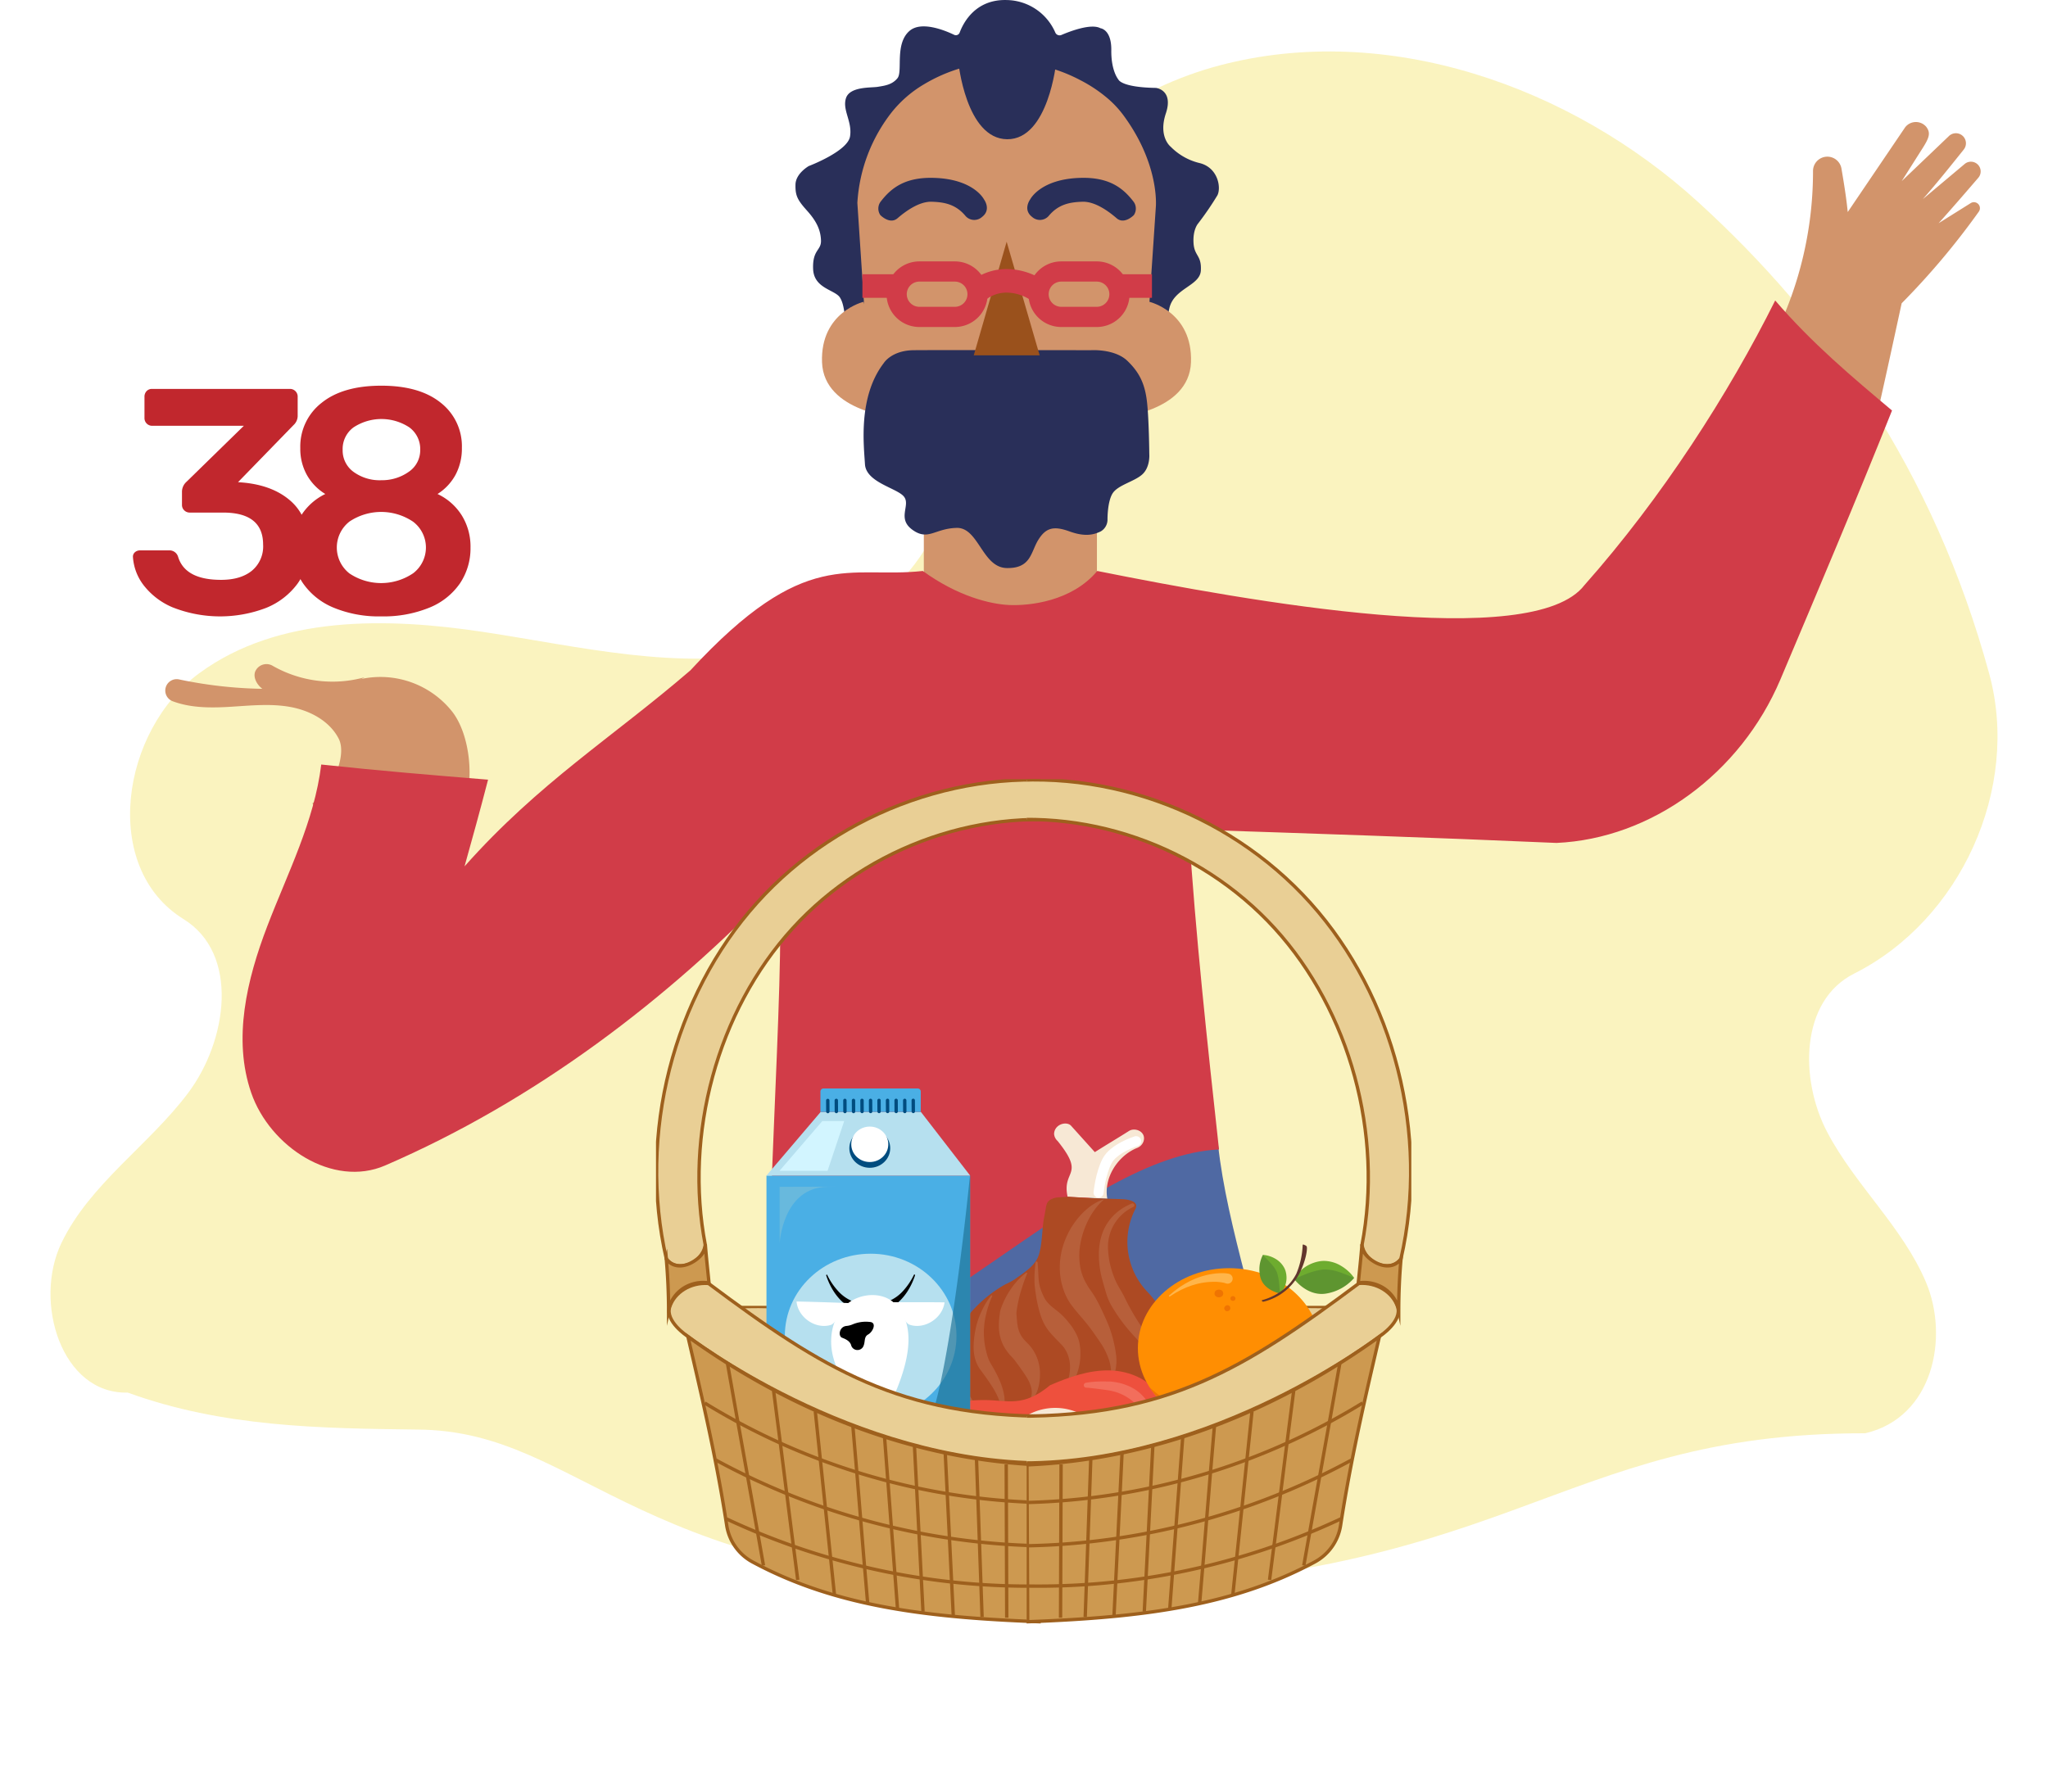 <svg xmlns="http://www.w3.org/2000/svg" xmlns:xlink="http://www.w3.org/1999/xlink" width="608.308" height="532.496" viewBox="0 0 608.308 532.496">
  <defs>
    <filter id="Trazado_1146" x="0" y="0.29" width="608.308" height="486.926" filterUnits="userSpaceOnUse">
      <feOffset dx="5" dy="5" input="SourceAlpha"/>
      <feGaussianBlur stdDeviation="5" result="blur"/>
      <feFlood flood-opacity="0.251"/>
      <feComposite operator="in" in2="blur"/>
      <feComposite in="SourceGraphic"/>
    </filter>
    <clipPath id="clip-path">
      <rect id="Rectángulo_2241" data-name="Rectángulo 2241" width="101.485" height="19.306" fill="none"/>
    </clipPath>
    <clipPath id="clip-path-3">
      <rect id="Rectángulo_2243" data-name="Rectángulo 2243" width="114.248" height="301" fill="none"/>
    </clipPath>
    <clipPath id="clip-path-4">
      <rect id="Rectángulo_2244" data-name="Rectángulo 2244" width="114.249" height="301" fill="none"/>
    </clipPath>
  </defs>
  <g id="introduccion_comer_monitoreo_de_alimentos" data-name="introduccion comer monitoreo de alimentos" transform="translate(-981.428 -1099.78)">
    <g transform="matrix(1, 0, 0, 1, 981.43, 1099.78)" filter="url(#Trazado_1146)">
      <path id="Trazado_1146-2" data-name="Trazado 1146" d="M1567.281,1294.975c9.25,33.937-8.4,73.1-40.133,89.058-16.019,8.055-16.267,31.381-7.978,47.125s22.378,28.167,29.313,44.537,2.159,40.22-18.037,44.9c-93.307-.109-104.817,45.354-240.433,46.4-125.3-.024-139.627-47.233-189.643-47.5-28.864-.366-57.729-.7-86-10.984-19.666.538-28.115-26.911-19.7-44.438s25.876-28.954,37.6-44.529,15.358-41.373-1.3-51.684c-24.727-15.293-18.679-56.062,4.775-73.168s55.469-16.516,84.3-12.156,58.256,11.716,86.768,5.6,55.6-31.627,50.786-60.028c-8.5-50.16,31.191-100.687,80.972-113.868s104.445,6.1,142.292,40.615,69.807,79.2,86.419,140.116Z" transform="translate(-981.43 -1099.78)" fill="#faf3bf"/>
    </g>
    <g id="Grupo_2495" data-name="Grupo 2495" transform="translate(1217.703 1099.78)">
      <path id="Trazado_3733" data-name="Trazado 3733" d="M1264.837,1110.123a1.188,1.188,0,0,0,1.587-.552c.016-.034.031-.068.044-.1,1.1-2.946,4.684-9.935,13.961-9.68a16,16,0,0,1,14.455,9.668,1.388,1.388,0,0,0,1.813.709c2.7-1.153,8.863-3.484,11.593-2,0,0,3.3.322,3.223,6.528s2.1,8.7,2.1,8.7.738,2.337,11.168,2.5c0,0,5.272.564,2.936,7.575s1.449,9.912,1.449,9.912a17.813,17.813,0,0,0,8.542,4.835c5.4,1.289,6.528,7.172,5.319,9.59a91.064,91.064,0,0,1-5.8,8.462s-1.531,1.773-1.289,5.721,2.418,3.546,2.176,8.14-7.978,5.238-9.348,11.2.483,8.3-2.1,12.9-5.158,5.157-5.158,5.157l-82.157-.266s-5.122-1.1-6.088-8.033-.887-10.557-2.337-12.895-7.737-2.66-7.979-8.462,2.418-5.48,2.337-8.462-1.209-5.641-4.11-8.865-3.547-4.519-3.465-7.82,3.949-5.476,3.949-5.476,11.524-4.352,12.25-8.783-2.337-7.817-1.209-11.364,7.5-3.062,9.429-3.385,4.271-.564,5.883-2.579-.887-10.155,3.546-14.023C1255.042,1105.93,1262.018,1108.771,1264.837,1110.123Z" transform="translate(-1217.703 -1099.78)" fill="#292f59"/>
      <path id="Trazado_3734" data-name="Trazado 3734" d="M1255.827,1274.906s8.14,14.989,25.95,14.506a30.73,30.73,0,0,0,25.467-14.506V1242.85s-9.509,7.832-24.9,7.17a50.316,50.316,0,0,1-26.514-9.45Z" transform="translate(-1217.703 -1099.78)" fill="#d2946b"/>
      <path id="Trazado_3735" data-name="Trazado 3735" d="M1310.516,1129.08a30.454,30.454,0,0,1,4.548,4.876c10.96,14.828,9.671,27.4,9.671,27.4l-3.224,48.031s.967,41.584-38.683,40.617-43.518-41.261-43.518-41.261l-3.223-48.676a48.261,48.261,0,0,1,10.315-27.078,35.046,35.046,0,0,1,9.439-8.144,47.308,47.308,0,0,1,46.421-1.277,42.409,42.409,0,0,1,8.254,5.513" transform="translate(-1217.704 -1099.78)" fill="#d2946b"/>
      <path id="Trazado_3736" data-name="Trazado 3736" d="M1237.934,1189.447s-12.865,3.025-12.344,17.944,22.429,16.483,22.429,16.483Z" transform="translate(-1217.703 -1099.78)" fill="#d2946b"/>
      <path id="Trazado_3737" data-name="Trazado 3737" d="M1322.836,1189.447s12.866,3.021,12.346,17.944-22.429,16.483-22.429,16.483Z" transform="translate(-1217.703 -1099.78)" fill="#d2946b"/>
      <path id="Trazado_3738" data-name="Trazado 3738" d="M1243.9,1207.694s2.257-3.788,8.865-3.868,52.706,0,52.706,0,7.011-.484,10.8,3.143,5.318,7.172,5.883,12.573.644,15.151.644,15.151.323,3.869-2.095,6.044-7.334,3.144-8.865,5.722-1.451,7.737-1.451,7.737a4.051,4.051,0,0,1-2.015,3.465c-2.015.967-4.594,1.692-9.268,0s-7.011-1.128-9.268,2.5-2.129,8.542-9.406,8.381-8.324-12.089-14.851-11.927-8.462,3.948-13.136.564-.483-7.253-2.5-9.832-11.282-4.191-11.6-9.672S1236.244,1217.687,1243.9,1207.694Z" transform="translate(-1217.704 -1099.781)" fill="#292f59"/>
      <path id="Trazado_3739" data-name="Trazado 3739" d="M1280.43,1171.591l-9.775,33.766h19.583Z" transform="translate(-1217.704 -1099.78)" fill="#9a511c"/>
      <path id="Trazado_3740" data-name="Trazado 3740" d="M1266.067,1118.105s2.221,22.936,14.516,23.041,14.59-23.041,14.59-23.041l-14.553-4.918Z" transform="translate(-1217.703 -1099.78)" fill="#292f59"/>
      <path id="Trazado_3741" data-name="Trazado 3741" d="M1242.907,1163.679s2.817,2.922,5.112.939,6.364-5.007,10.119-4.9,7.2.73,10.119,4.277a3.463,3.463,0,0,0,4.893.216l.007-.007c2.816-2.191.522-5.216.522-5.216s-3.027-6.05-14.947-6.364c-8.418-.221-12.595,2.921-15.829,7.2A3.454,3.454,0,0,0,1242.907,1163.679Z" transform="translate(-1217.704 -1099.781)" fill="#292f59"/>
      <path id="Trazado_3742" data-name="Trazado 3742" d="M1318.213,1163.679s-2.817,2.922-5.112.939-6.364-5.007-10.119-4.9-7.2.73-10.119,4.277a3.463,3.463,0,0,1-4.893.216l-.007-.007c-2.817-2.191-.522-5.216-.522-5.216s3.027-6.05,14.947-6.364c8.419-.221,12.594,2.921,15.828,7.2A3.455,3.455,0,0,1,1318.213,1163.679Z" transform="translate(-1217.704 -1099.781)" fill="#292f59"/>
    </g>
    <path id="Trazado_1147" data-name="Trazado 1147" d="M1032.765,1280.247a21.323,21.323,0,0,1-8.758-6.711,15.363,15.363,0,0,1-3.094-8.33,1.722,1.722,0,0,1,.619-1.384,2.227,2.227,0,0,1,1.465-.524h8.569a2.663,2.663,0,0,1,2.761,1.908q2.1,6.843,12.767,6.843,5.806,0,9.153-2.713a9.368,9.368,0,0,0,3.332-7.755q0-9.519-11.9-9.52h-9.82a2.3,2.3,0,0,1-1.713-.666,2.2,2.2,0,0,1-.666-1.618v-3.991a4,4,0,0,1,1.333-2.859l17.04-16.645h-27.227a2.273,2.273,0,0,1-2.285-2.263V1217.7a2.419,2.419,0,0,1,.619-1.713,2.167,2.167,0,0,1,1.666-.666h40.839a2.282,2.282,0,0,1,2.38,2.178c0,.067,0,.135,0,.2v5.712a3.725,3.725,0,0,1-1.238,2.665l-16.476,16.948,1.142.091q9.153.762,14.517,5.521t5.379,13.613a18.161,18.161,0,0,1-3.379,10.947,21.616,21.616,0,0,1-9.322,7.187,38.3,38.3,0,0,1-27.7-.139Z" transform="translate(0 0)" fill="#c1272d"/>
    <path id="Trazado_1148" data-name="Trazado 1148" d="M1080.477,1280.294a20.572,20.572,0,0,1-9.091-7.286,18.619,18.619,0,0,1-3.141-10.658,17.11,17.11,0,0,1,2.665-9.475,17.447,17.447,0,0,1,7.14-6.331,15.529,15.529,0,0,1-5.474-5.664,15.911,15.911,0,0,1-1.952-7.949,16.44,16.44,0,0,1,6.33-13.47q6.332-5.1,17.754-5.093,11.325,0,17.611,5.049a16.385,16.385,0,0,1,6.3,13.419,16.584,16.584,0,0,1-1.856,7.949,15.535,15.535,0,0,1-5.379,5.759,17.018,17.018,0,0,1,7.187,6.331,17.583,17.583,0,0,1,2.611,9.571,18.669,18.669,0,0,1-3.143,10.662,20.246,20.246,0,0,1-9.153,7.231,35.872,35.872,0,0,1-14.184,2.563,35.113,35.113,0,0,1-14.228-2.607Zm23.656-10.19a9.619,9.619,0,0,0,0-15.326,16.944,16.944,0,0,0-18.9-.048,9.784,9.784,0,0,0,0,15.422A16.938,16.938,0,0,0,1104.133,1270.1Zm-1.19-30.224a7.726,7.726,0,0,0,3.3-6.473,7.955,7.955,0,0,0-3.237-6.66,15.075,15.075,0,0,0-16.564,0,7.941,7.941,0,0,0-3.237,6.66,7.846,7.846,0,0,0,3.237,6.568,13.2,13.2,0,0,0,8.282,2.475,13.736,13.736,0,0,0,8.215-2.57Z" transform="translate(0 0)" fill="#c1272d"/>
    <path id="Trazado_1151" data-name="Trazado 1151" d="M1508.4,1199.815a110.279,110.279,0,0,0,11.541-49.23,4.255,4.255,0,0,1,8.451-.71c.733,4.306,1.435,8.615,1.863,12.9l17.058-25.183a4.034,4.034,0,0,1,6.224-.179c1.483,1.919.938,3.339-1.465,7.048l-5.785,9.128,14.034-13.4a2.983,2.983,0,0,1,4.39,4.02c-3.93,4.914-7.853,9.827-12.159,14.733l12.449-10.46a2.893,2.893,0,0,1,4.05,4.1c-3.815,4.43-7.63,8.86-11.8,13.51l9.52-5.961a1.783,1.783,0,0,1,2.394,2.563,222.774,222.774,0,0,1-22.894,27.193c-2.812,12.957-5.62,25.915-8.52,38.492a28.672,28.672,0,0,1-21.042-7.8c-5.58-5.342-11.79-13.785-8.3-20.771Z" transform="translate(-0.001 0)" fill="#d2946b"/>
    <path id="Trazado_1152" data-name="Trazado 1152" d="M1074.261,1338.361c5.258-2.654,10.464-13.869,7.777-19.109s-8.443-8.33-14.232-9.41-11.742-.465-17.622-.1-11.943.443-17.457-1.626a3.387,3.387,0,0,1,1.892-6.486,128.984,128.984,0,0,0,54.331-.172,27.22,27.22,0,0,1,26.885,9.86c6.111,8.029,7.085,25.23.758,33.446-3.559,7.645-12.309,6.913-20.683,5.873S1076.458,1346.53,1074.261,1338.361Z" transform="translate(0 0)" fill="#d2946b"/>
    <path id="Trazado_1153" data-name="Trazado 1153" d="M1089.7,1301a35.831,35.831,0,0,1-27.46-3.515,3.633,3.633,0,0,0-4.895,1.561c-.055.108-.106.22-.15.332-.652,1.948.842,4.309,2.676,5.386C1070.134,1307.218,1081.249,1305.915,1089.7,1301Z" transform="translate(0 0)" fill="#d2946b"/>
    <path id="Trazado_1154" data-name="Trazado 1154" d="M1343.229,1439.9c2.618,24.3,13.014,53.7,17.953,79.919l-143.1-4.394c4.156-14.422,5.283-14.4,4.3-22.111s-3.086-15.4-2.233-23.129,5.858-15.743,13.108-16.3c39.129-3.1,70.472-11.291,109.971-13.982Z" transform="translate(0 0)" fill="#4f69a3"/>
    <path id="Trazado_1155" data-name="Trazado 1155" d="M1307.347,1269.411c-7.6,9.12-20.314,10.354-26.068,10.118s-15.487-2.657-25.751-10.118c-22.027,2.417-34.789-7.6-69.031,29.52-23.139,19.944-44.934,33.293-67.089,58.241,2.307-8.278,4.613-16.553,6.986-25.757-15.934-1.3-31.854-2.6-49.549-4.5-2.036,16.809-9.973,32.22-16.033,48.037s-10.3,33.512-4.76,49.512,24.227,28.3,39.773,21.569c44.3-19.156,83.9-49.062,117.027-83.845,1.984,28.148-5.386,116.15-2.237,144.367,41.457-1.783,92.273-63.451,132.885-65.282-3.489-31.912-6.982-63.821-8.948-95.07,35.848,1.183,71.7,2.369,109.207,4.005,28.112-1.271,54.6-20.5,66.5-48.59,11.27-26.655,22.539-53.309,33.146-79.883-11.9-9.992-23.8-19.98-34.7-32.688-13.788,27.669-33.694,58.683-56.651,84.561-15.286,19.959-99.424,4.871-144.713-4.2Z" transform="translate(0 0)" fill="#d13c48"/>
    <g id="Grupo_2501" data-name="Grupo 2501" transform="translate(1188.79 1487.74)">
      <g id="Grupo_2500" data-name="Grupo 2500" transform="translate(0 0)" clip-path="url(#clip-path)">
        <g id="Grupo_2350" data-name="Grupo 2350" transform="translate(0.472 0.18)">
          <path id="Trazado_1156" data-name="Trazado 1156" d="M1292.1,1498.526c-37.54,0-63.645-14.708-102.84-9.483,3.881,2.889,4.027,3.417,11.515,8.6,23.927-3.189,55.2,7,91.431,9.219" transform="translate(-1189.262 -1487.92)" fill="#e9cf95" stroke="#9e601d" stroke-miterlimit="10" stroke-width="1"/>
        </g>
      </g>
    </g>
    <g id="Grupo_2503" data-name="Grupo 2503" transform="translate(1286.679 1487.74)">
      <g id="Grupo_2502" data-name="Grupo 2502" transform="translate(0 0)" clip-path="url(#clip-path)">
        <g id="Grupo_2351" data-name="Grupo 2351" transform="translate(-1.933 0.18)">
          <path id="Trazado_1158" data-name="Trazado 1158" d="M1284.852,1498.526c37.543,0,63.649-14.708,102.843-9.483-3.884,2.889-4.027,3.417-11.515,8.6-23.927-3.189-55.2,7-91.434,9.219" transform="translate(-1284.746 -1487.92)" fill="#e9cf95" stroke="#9e601d" stroke-miterlimit="10" stroke-width="1"/>
        </g>
      </g>
    </g>
    <path id="Trazado_1160" data-name="Trazado 1160" d="M1298.538,1455.344c-1.794-8.1,5.463-6.122-2.977-16.593a3.1,3.1,0,0,1-1.043-2.113c.121-2.892,3.738-3.856,5.061-2.387l7.041,7.82c3.4-2.156,6.726-4.123,10.127-6.279,1.915-1.216,5.28.3,4.313,3.141a3.2,3.2,0,0,1-1.86,1.875c-5.968,2.427-10,9.12-8.868,15.114" transform="translate(0 0)" fill="#f7e8d5"/>
    <path id="Trazado_1161" data-name="Trazado 1161" d="M1325.986,1522.714c7.832-11.958,6.18-28.866-3.833-39.224a21.436,21.436,0,0,1-3.489-24.531c1.018-1.889-1.146-2.819-4.064-2.928-5.313-.151-10.618-.3-15.773-.707l-2.988.183a5.5,5.5,0,0,0-2.237.6c-1.6.86-1.326,1.929-1.963,4.957-.769,3.683-.542,7.528-1.538,11.163-.893,3.244-3.584,5.019-7.323,7.663a23.637,23.637,0,0,1-2.732,1.464,38.086,38.086,0,0,0-15.122,15.486,35.877,35.877,0,0,0-3.372,23.365" transform="translate(0 0)" fill="#ad4a23"/>
    <path id="Trazado_1162" data-name="Trazado 1162" d="M1317.4,1515.185a14.21,14.21,0,0,0,3.123-2.7,11.946,11.946,0,0,0,2.131-3.42,8.76,8.76,0,0,0,.648-3.789,8.909,8.909,0,0,0-1.036-3.61,14.079,14.079,0,0,0-2.252-3.116l-.71-.732-.733-.787c-.5-.524-.981-1.065-1.464-1.615a50.874,50.874,0,0,1-5.159-7.066,18.549,18.549,0,0,1-1.058-1.937,17.91,17.91,0,0,1-.8-2.076c-.435-1.421-.835-2.844-1.23-4.273a28.228,28.228,0,0,1-1.007-8.861,18.5,18.5,0,0,1,.809-4.452,14.43,14.43,0,0,1,5.126-7.26,17.2,17.2,0,0,1,1.832-1.2,20.685,20.685,0,0,1,1.966-.944.545.545,0,0,1,.722.27l.01.023a.553.553,0,0,1-.253.7,13.085,13.085,0,0,0-7.5,12.91,25.125,25.125,0,0,0,1.692,7.74,18.722,18.722,0,0,0,.785,1.849c.3.6.637,1.19.974,1.772s.681,1.161,1,1.75.6,1.193.9,1.8a69.235,69.235,0,0,0,4.082,7.055c.366.571.762,1.142,1.157,1.706l.6.841.641.883a17.018,17.018,0,0,1,2.149,4.064,11.422,11.422,0,0,1,.663,4.6,10.364,10.364,0,0,1-1.318,4.357,13.707,13.707,0,0,1-2.753,3.423,14.719,14.719,0,0,1-3.559,2.42.184.184,0,0,1-.175-.322Z" transform="translate(0 0)" fill="#b75f3a"/>
    <path id="Trazado_1163" data-name="Trazado 1163" d="M1306.917,1512.206c.22.5.366.263.546.259a1.49,1.49,0,0,0,.487-.154,5.588,5.588,0,0,0,.923-.432,5.087,5.087,0,0,0,1.512-1.322,5.517,5.517,0,0,0,1.043-3.687,12.755,12.755,0,0,0-.842-3.742,19.719,19.719,0,0,0-1.691-3.5c-.685-1.12-1.465-2.2-2.2-3.261s-1.516-2.149-2.343-3.178-1.7-2.039-2.563-3.043c-.425-.509-.857-1.014-1.263-1.534s-.776-.978-1.274-1.706a17.4,17.4,0,0,1-2.087-4.423,19.757,19.757,0,0,1-.908-4.76,21.863,21.863,0,0,1,1.388-9.155,23.988,23.988,0,0,1,4.562-7.572,20.906,20.906,0,0,1,3.215-2.929,17.158,17.158,0,0,1,1.831-1.135,11.826,11.826,0,0,1,1.959-.816.067.067,0,0,1,.077.044.058.058,0,0,1-.022.063,16.294,16.294,0,0,0-2.724,2.976,21.926,21.926,0,0,0-2.014,3.372,25.426,25.426,0,0,0-2.285,7.231,19.334,19.334,0,0,0,.179,7.085,15.909,15.909,0,0,0,1.1,3.171,21.94,21.94,0,0,0,1.673,2.83c.278.4.732,1.058,1.1,1.633s.732,1.208,1.069,1.831c.67,1.252,1.281,2.541,1.878,3.841s1.193,2.6,1.7,3.943a36.57,36.57,0,0,1,1.245,4.159,34.743,34.743,0,0,1,.776,4.3,13.38,13.38,0,0,1-.249,4.394,9.133,9.133,0,0,1-.78,2.047,7.151,7.151,0,0,1-1.3,1.7,6.864,6.864,0,0,1-1.7,1.183,7.857,7.857,0,0,1-.948.392c-.161.055-.326.1-.491.143s-.34-.081-.461.465a.369.369,0,0,1-.084-.732h0Z" transform="translate(0 0)" fill="#b75f3a"/>
    <path id="Trazado_1164" data-name="Trazado 1164" d="M1298.155,1511.425a16.006,16.006,0,0,0,.732-2.329,14.7,14.7,0,0,0,.341-2.372,10.47,10.47,0,0,0-.652-4.519,9.142,9.142,0,0,0-1.014-1.914,2.919,2.919,0,0,0-.286-.388c-.1-.117-.194-.235-.308-.367-.216-.238-.458-.491-.7-.732-1-1.029-2.171-2.2-3.265-3.538a13.853,13.853,0,0,1-1.465-2.258,16.851,16.851,0,0,1-1.08-2.636c-.146-.46-.286-.919-.41-1.384s-.235-.93-.34-1.391-.2-.923-.3-1.38l-.125-.685-.1-.645c-.128-.86-.267-1.724-.366-2.61a20.771,20.771,0,0,1-.128-2.651c0-.868.044-1.721.113-2.563.029-.425.062-.85.11-1.274l.062-.633c.037-.212-.051-.425.34-.637.384.216.293.428.326.641l.051.637c.037.425.062.849.081,1.274.059.849.07,1.7.139,2.523a12.458,12.458,0,0,0,.384,2.413,16.109,16.109,0,0,0,.846,2.331l.26.578.264.527a7.848,7.848,0,0,0,.655.985,7.658,7.658,0,0,0,.8.883c.278.282.582.549.89.8.615.516,1.263.993,1.878,1.505a17.844,17.844,0,0,1,1.773,1.67c.557.615,1.1,1.258,1.655,1.973a17.333,17.333,0,0,1,1.542,2.361,13.588,13.588,0,0,1,.659,1.4c.1.245.19.513.275.772l.121.406c.036.135.055.255.084.366a14.643,14.643,0,0,1,.344,2.984,17.817,17.817,0,0,1-.172,2.881,15.753,15.753,0,0,1-.6,2.731,16.284,16.284,0,0,1-1.032,2.53,17.578,17.578,0,0,1-1.417,2.274.553.553,0,0,1-.956-.535Z" transform="translate(0 0)" fill="#b75f3a"/>
    <path id="Trazado_1165" data-name="Trazado 1165" d="M1287.31,1515.335a1.19,1.19,0,0,0,.267-.3,2.3,2.3,0,0,0,.157-.367l.092-.4.055-.4a5.426,5.426,0,0,0-.11-1.611,10.27,10.27,0,0,0-1.223-2.991c-.545-.93-1.153-1.8-1.739-2.632s-1.164-1.64-1.721-2.369a9.835,9.835,0,0,0-.808-1l-.626-.67c-.238-.241-.461-.534-.688-.8s-.436-.582-.648-.871-.406-.626-.6-.948a12.21,12.21,0,0,1-.934-2.091,12.955,12.955,0,0,1-.663-4.284c0-.677.037-1.322.084-1.955s.139-1.237.22-1.831l.026-.245c.026-.128.049-.194.07-.282l.066-.238c.041-.154.091-.3.143-.45.1-.3.2-.578.307-.864.224-.564.447-1.12.71-1.651a24.36,24.36,0,0,1,1.743-3.079,22.93,22.93,0,0,1,2.156-2.753,18.746,18.746,0,0,1,2.563-2.337.193.193,0,0,1,.267.037.187.187,0,0,1,.026.179c-.4,1.073-.816,2.091-1.161,3.127s-.67,2.058-.948,3.075l-.2.765-.179.769c-.113.509-.232,1.014-.322,1.523s-.177,1.012-.249,1.509c-.029.249-.066.5-.084.732l-.033.366v.169a.74.74,0,0,0,0,.125l.022-.245c.029.565.066,1.12.114,1.662s.088,1.058.165,1.545a9.216,9.216,0,0,0,.707,2.563,8.006,8.006,0,0,0,1.384,2.079c.157.168.293.344.472.509l.586.593a12.7,12.7,0,0,1,1.4,1.71,13.027,13.027,0,0,1,2.146,7.74,15.055,15.055,0,0,1-.6,3.962,9.25,9.25,0,0,1-.754,1.831c-.08.143-.165.282-.245.417s-.191.264-.282.392-.193.24-.282.366a1.875,1.875,0,0,0-.238.406.392.392,0,0,1-.732-.282h0a.433.433,0,0,1,.121-.157Z" transform="translate(0 0)" fill="#b75f3a"/>
    <path id="Trazado_1166" data-name="Trazado 1166" d="M1278.433,1519.206a4.946,4.946,0,0,0,.078-2.141,9.425,9.425,0,0,0-.609-2.039,24.383,24.383,0,0,0-2.1-3.819c-.809-1.234-1.673-2.438-2.563-3.661l-.688-.926a9.459,9.459,0,0,1-.731-1.2,10.8,10.8,0,0,1-.9-2.519,13.673,13.673,0,0,1-.3-2.534,23.258,23.258,0,0,1,.095-2.483,29.4,29.4,0,0,1,.857-4.778,20.663,20.663,0,0,1,.769-2.289c.286-.732.623-1.463.971-2.167a20.912,20.912,0,0,1,2.519-3.98.185.185,0,0,1,.256-.026.18.18,0,0,1,.051.22,27.127,27.127,0,0,0-1.534,4.269c-.2.732-.365,1.466-.512,2.2a20.922,20.922,0,0,0-.322,2.2,22.137,22.137,0,0,0,0,4.394,24.692,24.692,0,0,0,.787,4.115,14.788,14.788,0,0,0,.619,1.831,8.723,8.723,0,0,0,.4.809l.589.985a38.248,38.248,0,0,1,2.175,4.24,18.728,18.728,0,0,1,1.383,4.683,9,9,0,0,1,0,2.508,6.045,6.045,0,0,1-.318,1.223,4.408,4.408,0,0,1-.619,1.08.185.185,0,0,1-.325-.161Z" transform="translate(0 -0.001)" fill="#b75f3a"/>
    <path id="Trazado_1167" data-name="Trazado 1167" d="M1269.27,1520.341a4.985,4.985,0,0,0,.165-1.724,2.566,2.566,0,0,0-.571-1.3c-.6-.78-1.589-1.538-2.483-2.5a9.543,9.543,0,0,1-1.219-1.617,11.223,11.223,0,0,1-.893-1.889,12.78,12.78,0,0,1-.813-4,19.364,19.364,0,0,1,1.464-7.634,41.8,41.8,0,0,1,3.421-6.751.182.182,0,0,1,.249-.062.192.192,0,0,1,.073.234,45.848,45.848,0,0,0-2.629,6.956,17.847,17.847,0,0,0-.656,7.1,9.665,9.665,0,0,0,1.025,3.226,19.221,19.221,0,0,0,1.988,2.731c.366.465.732.955,1.131,1.49a8.288,8.288,0,0,1,1.051,1.853,4.265,4.265,0,0,1,.26,1.153,3.37,3.37,0,0,1-.128,1.172,3.937,3.937,0,0,1-1.12,1.761.191.191,0,0,1-.27,0h0a.2.2,0,0,1-.047-.172Z" transform="translate(0 -0.001)" fill="#b75f3a"/>
    <path id="Trazado_1168" data-name="Trazado 1168" d="M1277.3,1528.007c14.894,1.51,23.341,7.719,42.307.667,5.639-2.1,8.937-8.473,6.349-13.7s-8.985-7.945-15.012-8.056-11.885,1.929-17.6,4.395c-8.1,6.719-12.573,4.419-19.581,4.412-8.286,0-13.994,1.729-11.522,5.946C1263.108,1523.189,1267.872,1527.053,1277.3,1528.007Z" transform="translate(0 0)" fill="#ee503d"/>
    <path id="Trazado_1169" data-name="Trazado 1169" d="M1287.227,1520.67a18.435,18.435,0,0,0,15.048.125.56.56,0,0,0,0-1.017,16.807,16.807,0,0,0-15.081.131.426.426,0,0,0-.169.577.414.414,0,0,0,.2.185Z" transform="translate(0 0)" fill="#f7e8d5"/>
    <path id="Trazado_1170" data-name="Trazado 1170" d="M1315.548,1526.174a18.118,18.118,0,0,0,2.929-2.2,6.1,6.1,0,0,0,1.75-2.608,3.528,3.528,0,0,0-.34-2.64,9.932,9.932,0,0,0-1.985-2.6,14.267,14.267,0,0,0-6.224-3.083c-.293-.073-.59-.128-.879-.183l-.428-.073-.493-.068-1.922-.254c-1.285-.165-2.563-.322-3.837-.421a.733.733,0,1,1-.08-1.464,27.17,27.17,0,0,1,4.028-.366c.67-.029,1.336-.021,2.006,0h1.04c.366.026.732.063,1.066.114a18.569,18.569,0,0,1,2.094.4,17.256,17.256,0,0,1,2.047.688,13.224,13.224,0,0,1,3.76,2.313,12.153,12.153,0,0,1,1.538,1.672c.114.155.238.3.341.458l.3.491a8.18,8.18,0,0,1,.557,1.021,6.868,6.868,0,0,1,.634,2.431,5.855,5.855,0,0,1-.414,2.563,6.867,6.867,0,0,1-1.318,2.062,9.554,9.554,0,0,1-1.725,1.464,12.156,12.156,0,0,1-3.9,1.681.732.732,0,0,1-.564-1.34Z" transform="translate(0 0)" fill="#f26e5c"/>
    <path id="Trazado_1171" data-name="Trazado 1171" d="M1318.887,1438.825s-6.645,2.068-8.622,5.858-2.526,9.413-2.526,9.413" transform="translate(0 0)" fill="none" stroke="#fff" stroke-linecap="round" stroke-miterlimit="10" stroke-width="3"/>
    <ellipse id="Elipse_308" data-name="Elipse 308" cx="27.109" cy="23.751" rx="27.109" ry="23.751" transform="translate(1319.409 1476.547)" fill="#ff8e02"/>
    <path id="Trazado_1172" data-name="Trazado 1172" d="M1361.59,1484.056s-4.591-.864-5.734-4.569a9.375,9.375,0,0,1,.674-6.865s5.1,1.651,6,5.126A8.527,8.527,0,0,1,1361.59,1484.056Z" transform="translate(0 0)" fill="#5e9530"/>
    <path id="Trazado_1173" data-name="Trazado 1173" d="M1356.511,1472.622a6.763,6.763,0,0,1,1.878.312,8.334,8.334,0,0,1,1.758.758,6.821,6.821,0,0,1,2.823,2.929c.08.165.15.341.216.513a4.644,4.644,0,0,1,.157.527l.11.5c.033.168.048.337.066.505a6.691,6.691,0,0,1-.08,2.01,6.6,6.6,0,0,1-.648,1.859,4.663,4.663,0,0,1-1.219,1.53c-.069-1.311-.128-2.427-.267-3.492-.055-.531-.161-1.036-.256-1.535-.033-.12-.059-.245-.084-.366l-.1-.366c-.033-.128-.062-.223-.091-.326a2.224,2.224,0,0,0-.117-.311,9.46,9.46,0,0,0-1.692-2.482C1358.236,1474.346,1357.4,1473.541,1356.511,1472.622Z" transform="translate(-0.001 0)" fill="#6eac2f"/>
    <path id="Trazado_1174" data-name="Trazado 1174" d="M1365.886,1479.854s3.712,5.005,9.186,4.276a13.987,13.987,0,0,0,8.567-4.675s-5.027-5.169-10.072-4.28A12.632,12.632,0,0,0,1365.886,1479.854Z" transform="translate(0 0)" fill="#5e9530"/>
    <path id="Trazado_1175" data-name="Trazado 1175" d="M1383.64,1479.455c-1.578-.68-3.075-1.322-4.577-1.8a12.968,12.968,0,0,0-4.364-.731,3.228,3.228,0,0,0-.516.044l-.253.036-.275.04c-.366.062-.732.143-1.1.223a22.392,22.392,0,0,0-2.2.641,37.774,37.774,0,0,0-4.482,1.938,7.549,7.549,0,0,1,1.486-2.172,10.523,10.523,0,0,1,2.061-1.677,10.993,10.993,0,0,1,2.446-1.131,10.359,10.359,0,0,1,1.322-.333l.337-.062.366-.044c.242-.029.483-.033.732-.044a10.112,10.112,0,0,1,5.233,1.53,12.938,12.938,0,0,1,2.09,1.571,10.158,10.158,0,0,1,1.688,1.974Z" transform="translate(0 0)" fill="#6eac2f"/>
    <path id="Trazado_1176" data-name="Trazado 1176" d="M1356.228,1486.239a.465.465,0,0,0,.531.256,16.366,16.366,0,0,0,10.57-8.245c1.762-3.416,2.413-6.777,2.274-7.952a.658.658,0,0,0-.4-.505l-.589-.26a.183.183,0,0,0-.243.088.175.175,0,0,0-.017.073,24.591,24.591,0,0,1-1.878,8.494c-2.958,5.836-9.025,7.568-10.145,7.842a.154.154,0,0,0-.114.186l.008.023Z" transform="translate(0 0)" fill="#62362d"/>
    <path id="Trazado_1177" data-name="Trazado 1177" d="M1322.781,1511.817a29.718,29.718,0,0,0,6.158,4.544,30.206,30.206,0,0,0,6.891,2.878,28.451,28.451,0,0,0,7.183,1.015,28.122,28.122,0,0,0,7.056-.86c1.15-.286,2.27-.66,3.427-.9s2.358-.469,3.519-.776c.582-.151,1.157-.327,1.735-.5a17.653,17.653,0,0,0,1.7-.6,24.7,24.7,0,0,0,3.3-1.5,21.108,21.108,0,0,0,5.759-4.438,16.576,16.576,0,0,0,3.749-6.51,13.242,13.242,0,0,1-.6,3.9,18.32,18.32,0,0,1-1.549,3.734,23.493,23.493,0,0,1-5.217,6.36,29.273,29.273,0,0,1-3.336,2.493,34.712,34.712,0,0,1-3.628,2.047c-.622.3-1.247.6-1.889.868l-.956.4q-.487.186-.989.366a17.95,17.95,0,0,1-4.137.706,31.371,31.371,0,0,1-16.194-2.965A30.836,30.836,0,0,1,1322.781,1511.817Z" transform="translate(0 0)" fill="#ef7402"/>
    <ellipse id="Elipse_309" data-name="Elipse 309" cx="0.765" cy="0.736" rx="0.765" ry="0.736" transform="translate(1348.574 1517.661)" fill="#ef7402"/>
    <ellipse id="Elipse_310" data-name="Elipse 310" cx="0.857" cy="0.736" rx="0.857" ry="0.736" transform="translate(1346.556 1515.105)" fill="#ef7402"/>
    <ellipse id="Elipse_311" data-name="Elipse 311" cx="0.857" cy="0.736" rx="0.857" ry="0.736" transform="translate(1341.784 1516.16)" fill="#ef7402"/>
    <ellipse id="Elipse_312" data-name="Elipse 312" cx="1.296" cy="1.142" rx="1.296" ry="1.142" transform="translate(1342.172 1482.915)" fill="#ef7402"/>
    <ellipse id="Elipse_313" data-name="Elipse 313" cx="0.908" cy="0.871" rx="0.908" ry="0.871" transform="matrix(0.815, -0.58, 0.58, 0.815, 1344.726, 1488.26)" fill="#ef7402"/>
    <ellipse id="Elipse_314" data-name="Elipse 314" cx="0.751" cy="0.718" rx="0.751" ry="0.718" transform="translate(1346.884 1484.837)" fill="#ef7402"/>
    <path id="Trazado_1178" data-name="Trazado 1178" d="M1345.3,1480.977c-.025,0-.117-.033-.187-.051s-.154-.036-.234-.055c-.157-.037-.326-.062-.494-.092-.333-.059-.681-.092-1.029-.128a10.3,10.3,0,0,0-1.054-.055h-.531l-.535.019a20.992,20.992,0,0,0-4.28.616c-.366.1-.7.2-1.054.3-.176.056-.366.1-.527.161l-.517.191c-.344.129-.7.249-1.037.388l-1.014.458-.509.227-.49.267-.985.531c-.648.366-1.267.791-1.907,1.19a.18.18,0,0,1-.249-.052l0-.007a.183.183,0,0,1,.037-.234c.582-.491,1.153-1,1.754-1.465l.926-.682.465-.344.487-.311.981-.619c.333-.2.681-.367,1.022-.56l.513-.275c.176-.091.366-.165.531-.249.366-.157.71-.326,1.073-.48a23.3,23.3,0,0,1,4.547-1.329l.593-.1.6-.073c.4-.058.8-.079,1.208-.109a11.85,11.85,0,0,1,1.234-.022,5.479,5.479,0,0,1,.63.026,1.494,1.494,0,0,1,.326.026q.185.015.366.048l.26.044a1.49,1.49,0,0,1-.307,2.965,1.365,1.365,0,0,1-.2-.036,1.561,1.561,0,0,1-.406-.128Z" transform="translate(0 0)" fill="#ffb54a"/>
    <path id="Trazado_1179" data-name="Trazado 1179" d="M1209.089,1449.025v82.36a2.466,2.466,0,0,0,2.511,2.424h55.456a2.466,2.466,0,0,0,2.518-2.413v-82.371" transform="translate(0 0)" fill="#4aafe5"/>
    <ellipse id="Elipse_315" data-name="Elipse 315" cx="25.49" cy="24.406" rx="25.49" ry="24.406" transform="translate(1214.546 1472.249)" fill="#b6e0ef"/>
    <path id="Trazado_1180" data-name="Trazado 1180" d="M1269.574,1448.579v82.358a2.473,2.473,0,0,1-2.523,2.414H1211.6s36.452,1.406,43.863-7.125S1269.574,1448.579,1269.574,1448.579Z" transform="translate(0 0)" fill="#1e7296" opacity="0.67" style="isolation: isolate"/>
    <path id="Trazado_1181" data-name="Trazado 1181" d="M1269.574,1449.025h-60.484l16.081-18.882h29.8Z" transform="translate(0 0)" fill="#b6e0ef"/>
    <path id="Trazado_1182" data-name="Trazado 1182" d="M1226.015,1423.162h28.009a.893.893,0,0,1,.893.893h0v6.089h-29.8v-6.089a.894.894,0,0,1,.9-.893Z" transform="translate(0 0)" fill="#4aafe5"/>
    <ellipse id="Elipse_316" data-name="Elipse 316" cx="6.071" cy="5.814" rx="6.071" ry="5.814" transform="translate(1233.706 1435.094)" fill="#004c7f"/>
    <ellipse id="Elipse_317" data-name="Elipse 317" cx="5.499" cy="5.265" rx="5.499" ry="5.265" transform="translate(1234.275 1434.479)" fill="#fff"/>
    <path id="Trazado_1183" data-name="Trazado 1183" d="M1227.133,1478.561a19.315,19.315,0,0,0,2.929,4.434,12.021,12.021,0,0,0,3.987,3.116.919.919,0,0,1-.732,1.677.523.523,0,0,1-.1-.054,11.366,11.366,0,0,1-2.252-1.854,16.163,16.163,0,0,1-1.75-2.2,19.944,19.944,0,0,1-2.376-4.968.183.183,0,0,1,.339-.135Z" transform="translate(-0.001 -0.001)"/>
    <path id="Trazado_1184" data-name="Trazado 1184" d="M1253.208,1478.693a20.1,20.1,0,0,1-2.376,4.954,16.49,16.49,0,0,1-1.75,2.2,11.352,11.352,0,0,1-2.252,1.853.917.917,0,1,1-1.006-1.533l.043-.027a.721.721,0,0,1,.11-.059,12.023,12.023,0,0,0,3.987-3.116,19.462,19.462,0,0,0,2.911-4.433.184.184,0,0,1,.245-.084h0A.186.186,0,0,1,1253.208,1478.693Z" transform="translate(0 -0.001)"/>
    <path id="Trazado_1185" data-name="Trazado 1185" d="M1247.139,1486.986c-3.749-3.6-10.515-3.039-14.385.439s-5.067,9.069-4.17,14.078c.786,4.394,3.233,8.659,5.642,13.331a3.7,3.7,0,0,0,3.317,1.97c2.113,0,3.9-.077,5.972-.055,1.245,0,2.647-.439,3.134-1.538,3.518-7.934,8.109-20.947.491-28.225Z" transform="translate(0 -0.001)" fill="#fff"/>
    <path id="Trazado_1186" data-name="Trazado 1186" d="M1228.418,1493.325a3.174,3.174,0,0,0,1.358-1.571,40.562,40.562,0,0,1,3.983-4.833c-5.188-.183-10.38-.367-15.744-.476.458,4.859,5.858,8.421,10.343,6.913" transform="translate(0 0)" fill="#fff"/>
    <path id="Trazado_1187" data-name="Trazado 1187" d="M1251.371,1493.239a3.145,3.145,0,0,1-1.3-1.611,40.479,40.479,0,0,0-3.826-4.965c5.2,0,10.387-.026,15.744.04-.63,4.84-6.143,8.238-10.585,6.572" transform="translate(0 0)" fill="#fff"/>
    <path id="Trazado_1188" data-name="Trazado 1188" d="M1239.032,1492.46a10.258,10.258,0,0,0-4.507.847,6.128,6.128,0,0,1-1.7.406c-2.175.226-2.468,3.039-1.292,3.489s2.468,1.068,2.759,2.42a1.952,1.952,0,0,0,3.467.34c.825-1.461.117-2.929,1.532-3.716s2.617-3.489.6-3.713c-.286-.034-.578-.055-.864-.073Z" transform="translate(0 0)"/>
    <g id="Grupo_2352" data-name="Grupo 2352" transform="translate(1227.298 1426.68)">
      <path id="Trazado_1189" data-name="Trazado 1189" d="M1227.316,1430.018l-.018-3.305" transform="translate(-1227.298 -1426.68)" fill="none" stroke="#004c7f" stroke-linecap="round" stroke-linejoin="round" stroke-width="1"/>
      <path id="Trazado_1190" data-name="Trazado 1190" d="M1229.85,1430.005l-.022-3.31" transform="translate(-1227.298 -1426.68)" fill="none" stroke="#004c7f" stroke-linecap="round" stroke-linejoin="round" stroke-width="1"/>
      <path id="Trazado_1191" data-name="Trazado 1191" d="M1232.4,1430.005l-.018-3.31" transform="translate(-1227.298 -1426.68)" fill="none" stroke="#004c7f" stroke-linecap="round" stroke-linejoin="round" stroke-width="1"/>
      <path id="Trazado_1192" data-name="Trazado 1192" d="M1234.954,1430.008l-.018-3.306" transform="translate(-1227.298 -1426.68)" fill="none" stroke="#004c7f" stroke-linecap="round" stroke-linejoin="round" stroke-width="1"/>
      <path id="Trazado_1193" data-name="Trazado 1193" d="M1237.485,1430l-.018-3.31" transform="translate(-1227.298 -1426.68)" fill="none" stroke="#004c7f" stroke-linecap="round" stroke-linejoin="round" stroke-width="1"/>
      <path id="Trazado_1194" data-name="Trazado 1194" d="M1240.028,1430l-.018-3.31" transform="translate(-1227.298 -1426.68)" fill="none" stroke="#004c7f" stroke-linecap="round" stroke-linejoin="round" stroke-width="1"/>
      <path id="Trazado_1195" data-name="Trazado 1195" d="M1242.538,1430l-.018-3.307" transform="translate(-1227.298 -1426.68)" fill="none" stroke="#004c7f" stroke-linecap="round" stroke-linejoin="round" stroke-width="1"/>
      <path id="Trazado_1196" data-name="Trazado 1196" d="M1245.07,1429.994l-.022-3.31" transform="translate(-1227.298 -1426.68)" fill="none" stroke="#004c7f" stroke-linecap="round" stroke-linejoin="round" stroke-width="1"/>
      <path id="Trazado_1197" data-name="Trazado 1197" d="M1247.615,1429.994l-.018-3.31" transform="translate(-1227.298 -1426.68)" fill="none" stroke="#004c7f" stroke-linecap="round" stroke-linejoin="round" stroke-width="1"/>
      <path id="Trazado_1198" data-name="Trazado 1198" d="M1250.174,1430l-.018-3.311" transform="translate(-1227.298 -1426.68)" fill="none" stroke="#004c7f" stroke-linecap="round" stroke-linejoin="round" stroke-width="1"/>
      <path id="Trazado_1199" data-name="Trazado 1199" d="M1252.7,1429.986l-.018-3.305" transform="translate(-1227.298 -1426.68)" fill="none" stroke="#004c7f" stroke-linecap="round" stroke-linejoin="round" stroke-width="1"/>
    </g>
    <path id="Trazado_1200" data-name="Trazado 1200" d="M1227.312,1452.375c9.918-.081-14.309,0-14.309,0v16.842S1213.833,1452.481,1227.312,1452.375Z" transform="translate(0 0)" fill="#68b9dd"/>
    <path id="Trazado_1201" data-name="Trazado 1201" d="M1227.236,1447.619h-14.268l12.7-14.772h6.506Z" transform="translate(0 -0.001)" fill="#d2f5ff"/>
    <g id="Grupo_2505" data-name="Grupo 2505" transform="translate(1176.274 1331.276)">
      <g id="Grupo_2504" data-name="Grupo 2504" transform="translate(0)" clip-path="url(#clip-path-3)">
        <g id="Grupo_2354" data-name="Grupo 2354" transform="translate(0.176 0.189)">
          <path id="Trazado_1202" data-name="Trazado 1202" d="M1306.31,1344.677c-32.22-5.789-66.918,6.191-89.439,30.891s-32.22,61.382-25.955,94.1c-.875,5.525-8.374,8.421-11.566,4.112-8.48-36.958,1.981-78.023,26.907-105.77s63.586-41.343,99.567-35.012" transform="translate(-1176.45 -1331.466)" fill="#e9cf95" stroke="#9e601d" stroke-miterlimit="10" stroke-width="1"/>
          <path id="Trazado_1203" data-name="Trazado 1203" d="M1291.563,1534.425c-57.15,0-105.963-37.712-105.963-37.712s-6.675-4.364-5.257-8.674,6.168-7.352,11.526-6.957c34.248,25.589,56.982,39.458,101.254,39.458" transform="translate(-1176.45 -1331.466)" fill="#e9cf95" stroke="#9e601d" stroke-miterlimit="10" stroke-width="1"/>
          <path id="Trazado_1204" data-name="Trazado 1204" d="M1185.764,1496.9c4.258,18.277,8.516,36.551,11.522,56.1a14.94,14.94,0,0,0,7.736,10.865c25.439,13.693,53.763,16.637,87.506,17.809-.168-15.634-.029-30.144-1.08-46.653C1252.473,1533.664,1216.109,1518.744,1185.764,1496.9Z" transform="translate(-1176.45 -1331.466)" fill="#cd9950" stroke="#9e601d" stroke-miterlimit="10" stroke-width="1"/>
          <g id="Grupo_2353" data-name="Grupo 2353" transform="translate(14.29 173.416)">
            <path id="Trazado_1205" data-name="Trazado 1205" d="M1356.214,1621.862l-5.206,10.068C1350.176,1630.942,1349.345,1629.939,1356.214,1621.862Z" transform="translate(-1190.74 -1504.882)" fill="none" stroke="#9e601d" stroke-miterlimit="10" stroke-width="1"/>
            <path id="Trazado_1206" data-name="Trazado 1206" d="M1197.514,1504.882c3.563,20.3,7.121,39.707,10.683,60" transform="translate(-1190.74 -1504.882)" fill="none" stroke="#9e601d" stroke-miterlimit="10" stroke-width="1"/>
            <path id="Trazado_1207" data-name="Trazado 1207" d="M1234.742,1523.339c1.571,17.735,2.834,34.885,4.394,52.621" transform="translate(-1190.74 -1504.882)" fill="none" stroke="#9e601d" stroke-miterlimit="10" stroke-width="1"/>
            <path id="Trazado_1208" data-name="Trazado 1208" d="M1197.173,1551.016a211.594,211.594,0,0,0,93.408,19.964" transform="translate(-1190.74 -1504.882)" fill="none" stroke="#9e601d" stroke-miterlimit="10" stroke-width="1"/>
            <path id="Trazado_1209" data-name="Trazado 1209" d="M1194.028,1533.537a210.193,210.193,0,0,0,96.491,25.49" transform="translate(-1190.74 -1504.882)" fill="none" stroke="#9e601d" stroke-miterlimit="10" stroke-width="1"/>
            <path id="Trazado_1210" data-name="Trazado 1210" d="M1244.141,1526.459l3.866,51.161" transform="translate(-1190.74 -1504.882)" fill="none" stroke="#9e601d" stroke-miterlimit="10" stroke-width="1"/>
            <path id="Trazado_1211" data-name="Trazado 1211" d="M1253.056,1529.523c.842,16.652,1.684,32.415,2.526,49.062" transform="translate(-1190.74 -1504.882)" fill="none" stroke="#9e601d" stroke-miterlimit="10" stroke-width="1"/>
            <path id="Trazado_1212" data-name="Trazado 1212" d="M1262.187,1531.419c.794,16.216,1.593,32.135,2.391,48.352" transform="translate(-1190.74 -1504.882)" fill="none" stroke="#9e601d" stroke-miterlimit="10" stroke-width="1"/>
            <path id="Trazado_1213" data-name="Trazado 1213" d="M1271.473,1533.184c.553,15.865,1.1,31.121,1.659,47.009" transform="translate(-1190.74 -1504.882)" fill="none" stroke="#9e601d" stroke-miterlimit="10" stroke-width="1"/>
            <path id="Trazado_1214" data-name="Trazado 1214" d="M1280.3,1534.824c.051,15.682.1,29.886.154,45.565" transform="translate(-1190.741 -1504.883)" fill="none" stroke="#9e601d" stroke-miterlimit="10" stroke-width="1"/>
            <path id="Trazado_1215" data-name="Trazado 1215" d="M1290.457,1534.641l-.231,47.231" transform="translate(-1190.74 -1504.882)" fill="none" stroke="#9e601d" stroke-miterlimit="10" stroke-width="1"/>
            <path id="Trazado_1216" data-name="Trazado 1216" d="M1190.74,1516.6a199.949,199.949,0,0,0,99.738,29.565l.311.026" transform="translate(-1190.74 -1504.882)" fill="none" stroke="#9e601d" stroke-miterlimit="10" stroke-width="1"/>
            <path id="Trazado_1217" data-name="Trazado 1217" d="M1211.2,1512.938c2.5,19.038,4.687,37.188,7.18,56.223" transform="translate(-1190.74 -1504.882)" fill="none" stroke="#9e601d" stroke-miterlimit="10" stroke-width="1"/>
            <path id="Trazado_1218" data-name="Trazado 1218" d="M1223.593,1519.093c2,18.694,3.7,35.914,5.7,54.609" transform="translate(-1190.74 -1504.882)" fill="none" stroke="#9e601d" stroke-miterlimit="10" stroke-width="1"/>
          </g>
          <path id="Trazado_1219" data-name="Trazado 1219" d="M1179.335,1473.8q.659,7.562.681,15.151a10.2,10.2,0,0,1,4.317-6.374,10.832,10.832,0,0,1,7.689-1.629c-.388-3.925-.776-7.26-1.1-11.474.183,2.731-2.849,4.924-4.716,5.73-2.64,1.146-5.225.835-6.872-1.4Z" transform="translate(-1176.45 -1331.466)" fill="#cd9950" stroke="#9e601d" stroke-miterlimit="10" stroke-width="1"/>
        </g>
      </g>
    </g>
    <g id="Grupo_2507" data-name="Grupo 2507" transform="translate(1286.375 1331.276)">
      <g id="Grupo_2506" data-name="Grupo 2506" clip-path="url(#clip-path-4)">
        <g id="Grupo_2356" data-name="Grupo 2356" transform="translate(-65.692 0.188)">
          <path id="Trazado_1221" data-name="Trazado 1221" d="M1270.584,1344.676c32.22-5.789,66.922,6.191,89.443,30.892s32.22,61.382,25.951,94.1c.875,5.525,8.377,8.421,11.566,4.112,8.469-36.954-1.977-78.019-26.907-105.765s-63.583-41.348-99.563-35.017" transform="translate(-1220.683 -1331.465)" fill="#e9cf95" stroke="#9e601d" stroke-miterlimit="10" stroke-width="1"/>
          <path id="Trazado_1222" data-name="Trazado 1222" d="M1285.353,1534.425c57.15,0,105.959-37.712,105.959-37.712s6.686-4.395,5.258-8.692-6.169-7.352-11.522-6.957c-34.252,25.589-56.981,39.458-101.258,39.458" transform="translate(-1220.683 -1331.465)" fill="#e9cf95" stroke="#9e601d" stroke-miterlimit="10" stroke-width="1"/>
          <path id="Trazado_1223" data-name="Trazado 1223" d="M1391.134,1496.9c-4.258,18.277-8.516,36.551-11.522,56.1a14.962,14.962,0,0,1-7.736,10.865c-25.439,13.693-53.763,16.637-87.506,17.809.169-15.634.033-30.144,1.1-46.653C1324.42,1533.664,1360.777,1518.744,1391.134,1496.9Z" transform="translate(-1220.683 -1331.465)" fill="#cd9950" stroke="#9e601d" stroke-miterlimit="10" stroke-width="1"/>
          <g id="Grupo_2355" data-name="Grupo 2355" transform="translate(0 173.417)">
            <path id="Trazado_1224" data-name="Trazado 1224" d="M1220.683,1621.862l5.21,10.068C1226.721,1630.942,1227.548,1629.939,1220.683,1621.862Z" transform="translate(-1220.683 -1504.882)" fill="none" stroke="#9e601d" stroke-miterlimit="10" stroke-width="1"/>
            <path id="Trazado_1225" data-name="Trazado 1225" d="M1379.383,1504.882c-3.563,20.3-7.125,39.707-10.687,60" transform="translate(-1220.683 -1504.882)" fill="none" stroke="#9e601d" stroke-miterlimit="10" stroke-width="1"/>
            <path id="Trazado_1226" data-name="Trazado 1226" d="M1342.156,1523.339c-1.571,17.735-2.838,34.885-4.394,52.621" transform="translate(-1220.683 -1504.882)" fill="none" stroke="#9e601d" stroke-miterlimit="10" stroke-width="1"/>
            <path id="Trazado_1227" data-name="Trazado 1227" d="M1379.724,1551.016a211.613,211.613,0,0,1-93.408,19.964" transform="translate(-1220.683 -1504.882)" fill="none" stroke="#9e601d" stroke-miterlimit="10" stroke-width="1"/>
            <path id="Trazado_1228" data-name="Trazado 1228" d="M1382.869,1533.537a210.209,210.209,0,0,1-96.495,25.49" transform="translate(-1220.683 -1504.882)" fill="none" stroke="#9e601d" stroke-miterlimit="10" stroke-width="1"/>
            <path id="Trazado_1229" data-name="Trazado 1229" d="M1332.752,1526.459l-3.863,51.161" transform="translate(-1220.683 -1504.882)" fill="none" stroke="#9e601d" stroke-miterlimit="10" stroke-width="1"/>
            <path id="Trazado_1230" data-name="Trazado 1230" d="M1323.838,1529.523c-.842,16.652-1.684,32.415-2.526,49.062" transform="translate(-1220.683 -1504.882)" fill="none" stroke="#9e601d" stroke-miterlimit="10" stroke-width="1"/>
            <path id="Trazado_1231" data-name="Trazado 1231" d="M1314.71,1531.419c-.8,16.216-1.593,32.135-2.391,48.352" transform="translate(-1220.683 -1504.882)" fill="none" stroke="#9e601d" stroke-miterlimit="10" stroke-width="1"/>
            <path id="Trazado_1232" data-name="Trazado 1232" d="M1305.425,1533.184c-.553,15.865-1.1,31.121-1.662,47.009" transform="translate(-1220.683 -1504.882)" fill="none" stroke="#9e601d" stroke-miterlimit="10" stroke-width="1"/>
            <path id="Trazado_1233" data-name="Trazado 1233" d="M1296.594,1534.824c-.051,15.682-.1,29.886-.154,45.565" transform="translate(-1220.683 -1504.883)" fill="none" stroke="#9e601d" stroke-miterlimit="10" stroke-width="1"/>
            <path id="Trazado_1234" data-name="Trazado 1234" d="M1286.453,1534.641l.227,47.231" transform="translate(-1220.684 -1504.882)" fill="none" stroke="#9e601d" stroke-miterlimit="10" stroke-width="1"/>
            <path id="Trazado_1235" data-name="Trazado 1235" d="M1386.154,1516.6a199.947,199.947,0,0,1-99.739,29.565l-.311.026" transform="translate(-1220.683 -1504.882)" fill="none" stroke="#9e601d" stroke-miterlimit="10" stroke-width="1"/>
            <path id="Trazado_1236" data-name="Trazado 1236" d="M1365.694,1512.938c-2.494,19.038-4.683,37.188-7.176,56.223" transform="translate(-1220.683 -1504.882)" fill="none" stroke="#9e601d" stroke-miterlimit="10" stroke-width="1"/>
            <path id="Trazado_1237" data-name="Trazado 1237" d="M1353.3,1519.093c-2,18.694-3.7,35.914-5.7,54.609" transform="translate(-1220.683 -1504.882)" fill="none" stroke="#9e601d" stroke-miterlimit="10" stroke-width="1"/>
          </g>
          <path id="Trazado_1238" data-name="Trazado 1238" d="M1397.563,1473.8q-.666,7.562-.681,15.151a10.205,10.205,0,0,0-4.321-6.374,10.829,10.829,0,0,0-7.689-1.629c.389-3.925.776-7.26,1.1-11.474-.187,2.731,2.848,4.924,4.712,5.73C1393.327,1476.353,1395.926,1476.042,1397.563,1473.8Z" transform="translate(-1220.683 -1331.465)" fill="#cd9950" stroke="#9e601d" stroke-miterlimit="10" stroke-width="1"/>
        </g>
      </g>
    </g>
    <g id="Grupo_2496" data-name="Grupo 2496" transform="translate(1237.586 1177.44)">
      <path id="Trazado_3828" data-name="Trazado 3828" d="M1265.042,1196.931h-10.536a9.745,9.745,0,0,1,0-19.491h10.536a9.745,9.745,0,0,1,0,19.491Zm-10.536-13.491a3.745,3.745,0,0,0,0,7.491h10.536a3.745,3.745,0,0,0,0-7.491Z" transform="translate(-1237.587 -1177.44)" fill="#d13c48"/>
      <path id="Trazado_3829" data-name="Trazado 3829" d="M1307.191,1196.931h-10.536a9.745,9.745,0,0,1,0-19.491h10.536a9.745,9.745,0,0,1,0,19.491Zm-10.536-13.491a3.745,3.745,0,0,0,0,7.491h10.536a3.745,3.745,0,0,0,0-7.491Z" transform="translate(-1237.586 -1177.44)" fill="#d13c48"/>
      <path id="Trazado_3830" data-name="Trazado 3830" d="M1287.881,1189.161a13.154,13.154,0,0,0-7.631-2.451,10.022,10.022,0,0,0-6.233,2.3l-4.459-5.4a17.077,17.077,0,0,1,10.666-3.9,20.151,20.151,0,0,1,11.716,3.748Z" transform="translate(-1237.586 -1177.44)" fill="#d13c48"/>
      <rect id="Rectángulo_2245" data-name="Rectángulo 2245" width="10.175" height="7" transform="translate(0 3.819)" fill="#d13c48"/>
      <rect id="Rectángulo_2246" data-name="Rectángulo 2246" width="8.829" height="7" transform="translate(77.172 3.819)" fill="#d13c48"/>
    </g>
  </g>
</svg>
